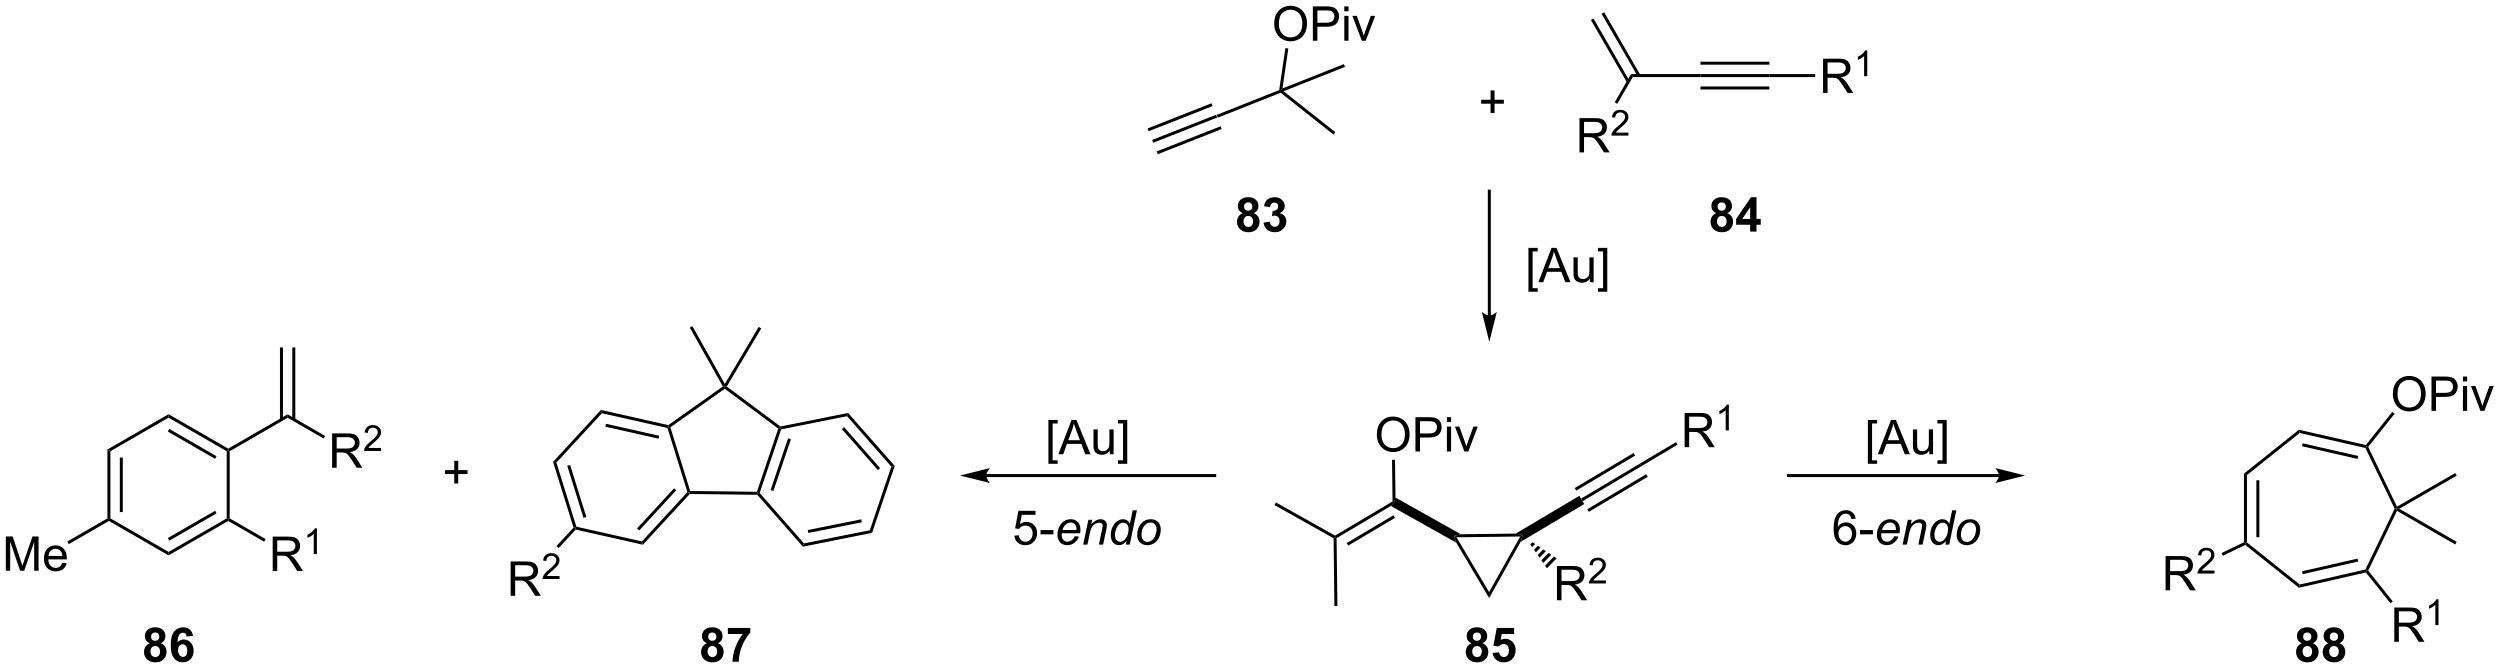 <?xml version="1.0" encoding="UTF-8"?>
<!DOCTYPE svg PUBLIC '-//W3C//DTD SVG 1.0//EN'
          'http://www.w3.org/TR/2001/REC-SVG-20010904/DTD/svg10.dtd'>
<svg stroke-dasharray="none" shape-rendering="auto" xmlns="http://www.w3.org/2000/svg" font-family="'Dialog'" text-rendering="auto" width="1024" fill-opacity="1" color-interpolation="auto" color-rendering="auto" preserveAspectRatio="xMidYMid meet" font-size="12px" viewBox="0 0 1024 274" fill="black" xmlns:xlink="http://www.w3.org/1999/xlink" stroke="black" image-rendering="auto" stroke-miterlimit="10" stroke-linecap="square" stroke-linejoin="miter" font-style="normal" stroke-width="1" height="274" stroke-dashoffset="0" font-weight="normal" stroke-opacity="1"
><!--Generated by the Batik Graphics2D SVG Generator--><defs id="genericDefs"
  /><g
  ><defs id="defs1"
    ><clipPath clipPathUnits="userSpaceOnUse" id="clipPath1"
      ><path d="M2.135 1.611 L431.456 1.611 L431.456 116.377 L2.135 116.377 L2.135 1.611 Z"
      /></clipPath
      ><clipPath clipPathUnits="userSpaceOnUse" id="clipPath2"
      ><path d="M2.267 23.405 L2.267 134.981 L419.65 134.981 L419.65 23.405 Z"
      /></clipPath
    ></defs
    ><g transform="scale(2.385,2.385) translate(-2.135,-1.611) matrix(1.029,0,0,1.029,-0.196,-22.464)"
    ><path d="M205.503 43.039 L205.319 42.574 L215.875 38.389 L216.102 38.569 L216.06 38.854 Z" stroke="none" clip-path="url(#clipPath2)"
    /></g
    ><g transform="matrix(2.453,0,0,2.453,-5.561,-57.423)"
    ><path d="M216.06 38.854 L216.102 38.569 L216.596 38.642 L225.241 45.487 L224.931 45.879 Z" stroke="none" clip-path="url(#clipPath2)"
    /></g
    ><g transform="matrix(2.453,0,0,2.453,-5.561,-57.423)"
    ><path d="M215.034 27.417 Q215.034 25.99 215.8 25.185 Q216.565 24.378 217.776 24.378 Q218.568 24.378 219.203 24.758 Q219.841 25.136 220.175 25.813 Q220.511 26.49 220.511 27.349 Q220.511 28.221 220.159 28.909 Q219.808 29.596 219.162 29.951 Q218.519 30.305 217.771 30.305 Q216.964 30.305 216.326 29.914 Q215.69 29.521 215.362 28.846 Q215.034 28.169 215.034 27.417 ZM215.815 27.427 Q215.815 28.464 216.37 29.06 Q216.927 29.654 217.769 29.654 Q218.623 29.654 219.175 29.052 Q219.73 28.451 219.73 27.346 Q219.73 26.646 219.493 26.125 Q219.256 25.604 218.8 25.318 Q218.347 25.029 217.779 25.029 Q216.974 25.029 216.394 25.583 Q215.815 26.136 215.815 27.427 ZM221.486 30.206 L221.486 24.479 L223.648 24.479 Q224.218 24.479 224.517 24.534 Q224.939 24.604 225.223 24.802 Q225.51 24.997 225.684 25.354 Q225.858 25.708 225.858 26.136 Q225.858 26.865 225.392 27.372 Q224.929 27.878 223.713 27.878 L222.244 27.878 L222.244 30.206 L221.486 30.206 ZM222.244 27.201 L223.726 27.201 Q224.46 27.201 224.767 26.927 Q225.077 26.654 225.077 26.159 Q225.077 25.799 224.895 25.544 Q224.713 25.287 224.416 25.206 Q224.226 25.154 223.71 25.154 L222.244 25.154 L222.244 27.201 ZM226.736 25.287 L226.736 24.479 L227.439 24.479 L227.439 25.287 L226.736 25.287 ZM226.736 30.206 L226.736 26.057 L227.439 26.057 L227.439 30.206 L226.736 30.206 ZM229.662 30.206 L228.084 26.057 L228.826 26.057 L229.716 28.542 Q229.862 28.943 229.982 29.378 Q230.076 29.049 230.245 28.589 L231.167 26.057 L231.888 26.057 L230.318 30.206 L229.662 30.206 Z" stroke="none" clip-path="url(#clipPath2)"
    /></g
    ><g transform="matrix(2.453,0,0,2.453,-5.561,-57.423)"
    ><path d="M216.412 38.177 L216.102 38.569 L215.875 38.389 L216.899 31.441 L217.393 31.514 Z" stroke="none" clip-path="url(#clipPath2)"
    /></g
    ><g transform="matrix(2.453,0,0,2.453,-5.561,-57.423)"
    ><path d="M216.596 38.642 L216.102 38.569 L216.412 38.177 L226.663 34.113 L226.847 34.578 Z" stroke="none" clip-path="url(#clipPath2)"
    /></g
    ><g transform="matrix(2.453,0,0,2.453,-5.561,-57.423)"
    ><path d="M205.319 42.574 L205.503 43.039 L194.834 47.24 L194.651 46.775 ZM206.076 44.494 L195.407 48.695 L195.59 49.16 L206.259 44.959 ZM204.561 40.654 L193.895 44.854 L194.078 45.32 L204.744 41.12 Z" stroke="none" clip-path="url(#clipPath2)"
    /></g
    ><g transform="matrix(2.453,0,0,2.453,-5.561,-57.423)"
    ><path d="M251.159 42.292 L251.159 40.722 L249.599 40.722 L249.599 40.066 L251.159 40.066 L251.159 38.508 L251.823 38.508 L251.823 40.066 L253.381 40.066 L253.381 40.722 L251.823 40.722 L251.823 42.292 L251.159 42.292 Z" stroke="none" clip-path="url(#clipPath2)"
    /></g
    ><g transform="matrix(2.453,0,0,2.453,-5.561,-57.423)"
    ><path d="M251.201 76.108 L251.201 55.327 L251.201 55.077 L250.701 55.077 L250.701 55.327 L250.701 76.108 L250.701 76.358 L251.201 76.358 L251.201 76.108 ZM250.951 80.483 L252.201 75.483 C252.201 75.483 251.498 76.108 250.951 76.108 C250.404 76.108 249.701 75.483 249.701 75.483 Z" stroke="none" clip-path="url(#clipPath2)"
    /></g
    ><g transform="matrix(2.453,0,0,2.453,-5.561,-57.423)"
    ><path d="M257.483 72.121 L257.483 64.803 L259.032 64.803 L259.032 65.384 L258.186 65.384 L258.186 71.538 L259.032 71.538 L259.032 72.121 L257.483 72.121 ZM259.148 70.53 L261.348 64.803 L262.166 64.803 L264.51 70.53 L263.645 70.53 L262.979 68.795 L260.583 68.795 L259.955 70.53 L259.148 70.53 ZM260.801 68.178 L262.744 68.178 L262.145 66.592 Q261.872 65.868 261.739 65.405 Q261.63 65.954 261.432 66.499 L260.801 68.178 ZM267.744 70.53 L267.744 69.92 Q267.26 70.624 266.426 70.624 Q266.059 70.624 265.742 70.483 Q265.424 70.342 265.268 70.129 Q265.114 69.915 265.051 69.608 Q265.01 69.4 265.01 68.952 L265.01 66.381 L265.713 66.381 L265.713 68.681 Q265.713 69.233 265.755 69.423 Q265.822 69.702 266.036 69.861 Q266.252 70.017 266.567 70.017 Q266.885 70.017 267.161 69.855 Q267.44 69.694 267.554 69.415 Q267.669 69.134 267.669 68.603 L267.669 66.381 L268.372 66.381 L268.372 70.53 L267.744 70.53 ZM270.649 72.121 L269.1 72.121 L269.1 71.538 L269.946 71.538 L269.946 65.384 L269.1 65.384 L269.1 64.803 L270.649 64.803 L270.649 72.121 Z" stroke="none" clip-path="url(#clipPath2)"
    /></g
    ><g transform="matrix(2.453,0,0,2.453,-5.561,-57.423)"
    ><path d="M250.923 123.271 L250.91 122.271 L256.111 112.995 L256.541 112.74 L256.188 113.88 Z" stroke="none" clip-path="url(#clipPath2)"
    /></g
    ><g transform="matrix(2.453,0,0,2.453,-5.561,-57.423)"
    ><path d="M255.371 112.505 L256.541 112.74 L256.111 112.995 L245.478 113.129 L245.042 112.884 L246.206 112.62 Z" stroke="none" clip-path="url(#clipPath2)"
    /></g
    ><g transform="matrix(2.453,0,0,2.453,-5.561,-57.423)"
    ><path d="M245.423 114.015 L245.042 112.884 L245.478 113.129 L250.91 122.271 L250.923 123.271 Z" stroke="none" clip-path="url(#clipPath2)"
    /></g
    ><g transform="matrix(2.453,0,0,2.453,-5.561,-57.423)"
    ><path d="M246.206 112.62 L245.042 112.884 L245.423 114.015 L234.504 107.892 L235.046 107.279 L235.286 106.497 Z" stroke="none" clip-path="url(#clipPath2)"
    /></g
    ><g transform="matrix(2.453,0,0,2.453,-5.561,-57.423)"
    ><path d="M256.188 113.88 L256.541 112.74 L255.371 112.505 L265.984 106.198 L266.801 107.573 Z" stroke="none" clip-path="url(#clipPath2)"
    /></g
    ><g transform="matrix(2.453,0,0,2.453,-5.561,-57.423)"
    ><path d="M262.251 123.641 L262.251 117.914 L264.79 117.914 Q265.555 117.914 265.954 118.068 Q266.352 118.222 266.589 118.612 Q266.829 119.003 266.829 119.477 Q266.829 120.086 266.433 120.505 Q266.04 120.922 265.214 121.034 Q265.516 121.18 265.673 121.321 Q266.003 121.625 266.3 122.081 L267.298 123.641 L266.345 123.641 L265.587 122.448 Q265.253 121.933 265.037 121.659 Q264.824 121.386 264.654 121.276 Q264.485 121.167 264.308 121.125 Q264.18 121.097 263.886 121.097 L263.009 121.097 L263.009 123.641 L262.251 123.641 ZM263.009 120.44 L264.636 120.44 Q265.157 120.44 265.449 120.334 Q265.743 120.227 265.894 119.99 Q266.048 119.753 266.048 119.477 Q266.048 119.071 265.751 118.81 Q265.457 118.547 264.821 118.547 L263.009 118.547 L263.009 120.44 Z" stroke="none" clip-path="url(#clipPath2)"
    /></g
    ><g transform="matrix(2.453,0,0,2.453,-5.561,-57.423)"
    ><path d="M270.419 120.333 L270.419 120.841 L267.579 120.841 Q267.574 120.65 267.642 120.474 Q267.75 120.185 267.988 119.903 Q268.228 119.622 268.679 119.253 Q269.378 118.679 269.625 118.343 Q269.87 118.007 269.87 117.708 Q269.87 117.396 269.646 117.181 Q269.423 116.964 269.062 116.964 Q268.681 116.964 268.453 117.192 Q268.224 117.421 268.222 117.825 L267.679 117.771 Q267.736 117.163 268.099 116.847 Q268.462 116.528 269.074 116.528 Q269.693 116.528 270.052 116.872 Q270.413 117.214 270.413 117.72 Q270.413 117.978 270.308 118.228 Q270.203 118.476 269.957 118.751 Q269.712 119.026 269.144 119.507 Q268.669 119.905 268.535 120.048 Q268.4 120.191 268.312 120.333 L270.419 120.333 Z" stroke="none" clip-path="url(#clipPath2)"
    /></g
    ><g transform="matrix(2.453,0,0,2.453,-5.561,-57.423)"
    ><path d="M258.147 113.957 L258.597 114.255 L258.107 114.757 L257.798 114.315 ZM259.047 114.552 L259.497 114.85 L258.724 115.642 L258.416 115.2 ZM259.947 115.147 L260.397 115.445 L259.342 116.527 L259.033 116.084 ZM260.847 115.742 L261.297 116.04 L259.959 117.411 L259.651 116.969 ZM261.747 116.337 L262.197 116.635 L260.577 118.296 L260.268 117.854 Z" stroke="none" clip-path="url(#clipPath2)"
    /></g
    ><g transform="matrix(2.453,0,0,2.453,-5.561,-57.423)"
    ><path d="M266.521 107.1 L266.265 106.671 L276.099 100.819 L276.354 101.249 ZM265.468 105.33 L275.301 99.479 L275.046 99.049 L265.212 104.9 ZM267.574 108.871 L277.408 103.019 L277.152 102.589 L267.318 108.441 Z" stroke="none" clip-path="url(#clipPath2)"
    /></g
    ><g transform="matrix(2.453,0,0,2.453,-5.561,-57.423)"
    ><path d="M283.566 98.082 L283.566 92.356 L286.105 92.356 Q286.87 92.356 287.269 92.51 Q287.667 92.663 287.904 93.054 Q288.144 93.444 288.144 93.918 Q288.144 94.528 287.748 94.947 Q287.355 95.364 286.529 95.476 Q286.831 95.621 286.988 95.762 Q287.318 96.067 287.615 96.522 L288.613 98.082 L287.659 98.082 L286.902 96.89 Q286.568 96.374 286.352 96.101 Q286.139 95.827 285.969 95.718 Q285.8 95.608 285.623 95.567 Q285.495 95.538 285.201 95.538 L284.324 95.538 L284.324 98.082 L283.566 98.082 ZM284.324 94.882 L285.951 94.882 Q286.472 94.882 286.764 94.775 Q287.058 94.668 287.209 94.431 Q287.363 94.194 287.363 93.918 Q287.363 93.512 287.066 93.252 Q286.771 92.989 286.136 92.989 L284.324 92.989 L284.324 94.882 Z" stroke="none" clip-path="url(#clipPath2)"
    /></g
    ><g transform="matrix(2.453,0,0,2.453,-5.561,-57.423)"
    ><path d="M290.949 95.282 L290.422 95.282 L290.422 91.921 Q290.23 92.103 289.922 92.284 Q289.613 92.466 289.367 92.558 L289.367 92.048 Q289.808 91.839 290.139 91.544 Q290.471 91.247 290.609 90.97 L290.949 90.97 L290.949 95.282 Z" stroke="none" clip-path="url(#clipPath2)"
    /></g
    ><g transform="matrix(2.453,0,0,2.453,-5.561,-57.423)"
    ><path d="M276.354 101.249 L276.099 100.819 L282.133 97.229 L282.388 97.658 Z" stroke="none" clip-path="url(#clipPath2)"
    /></g
    ><g transform="matrix(2.453,0,0,2.453,-5.561,-57.423)"
    ><path d="M234.794 107.138 L235.046 107.279 L234.504 107.892 L225.446 113.275 L225.194 113.134 L225.19 112.845 ZM234.948 109.446 L227.144 114.084 L227.399 114.514 L235.204 109.876 Z" stroke="none" clip-path="url(#clipPath2)"
    /></g
    ><g transform="matrix(2.453,0,0,2.453,-5.561,-57.423)"
    ><path d="M232.165 96.006 Q232.165 94.579 232.93 93.775 Q233.696 92.967 234.907 92.967 Q235.699 92.967 236.334 93.347 Q236.972 93.725 237.305 94.402 Q237.642 95.079 237.642 95.939 Q237.642 96.811 237.29 97.498 Q236.938 98.186 236.292 98.54 Q235.649 98.894 234.902 98.894 Q234.095 98.894 233.457 98.504 Q232.821 98.11 232.493 97.436 Q232.165 96.759 232.165 96.006 ZM232.946 96.017 Q232.946 97.053 233.501 97.65 Q234.058 98.243 234.899 98.243 Q235.754 98.243 236.305 97.642 Q236.86 97.04 236.86 95.936 Q236.86 95.235 236.623 94.715 Q236.386 94.194 235.93 93.907 Q235.477 93.618 234.91 93.618 Q234.105 93.618 233.524 94.173 Q232.946 94.725 232.946 96.017 ZM238.617 98.795 L238.617 93.069 L240.778 93.069 Q241.349 93.069 241.648 93.123 Q242.07 93.194 242.354 93.392 Q242.64 93.587 242.815 93.944 Q242.989 94.298 242.989 94.725 Q242.989 95.454 242.523 95.962 Q242.059 96.467 240.843 96.467 L239.375 96.467 L239.375 98.795 L238.617 98.795 ZM239.375 95.79 L240.856 95.79 Q241.591 95.79 241.898 95.517 Q242.208 95.243 242.208 94.748 Q242.208 94.389 242.026 94.134 Q241.843 93.876 241.546 93.795 Q241.356 93.743 240.841 93.743 L239.375 93.743 L239.375 95.79 ZM243.867 93.876 L243.867 93.069 L244.57 93.069 L244.57 93.876 L243.867 93.876 ZM243.867 98.795 L243.867 94.647 L244.57 94.647 L244.57 98.795 L243.867 98.795 ZM246.792 98.795 L245.214 94.647 L245.957 94.647 L246.847 97.131 Q246.993 97.532 247.113 97.967 Q247.207 97.639 247.376 97.178 L248.298 94.647 L249.019 94.647 L247.449 98.795 L246.792 98.795 Z" stroke="none" clip-path="url(#clipPath2)"
    /></g
    ><g transform="matrix(2.453,0,0,2.453,-5.561,-57.423)"
    ><path d="M235.286 106.497 L235.046 107.279 L234.794 107.138 L234.707 100.192 L235.207 100.186 Z" stroke="none" clip-path="url(#clipPath2)"
    /></g
    ><g transform="matrix(2.453,0,0,2.453,-5.561,-57.423)"
    ><path d="M225.19 112.845 L225.194 113.134 L224.946 113.281 L215.076 107.747 L215.32 107.311 Z" stroke="none" clip-path="url(#clipPath2)"
    /></g
    ><g transform="matrix(2.453,0,0,2.453,-5.561,-57.423)"
    ><path d="M224.946 113.281 L225.194 113.134 L225.446 113.275 L225.588 124.59 L225.088 124.596 Z" stroke="none" clip-path="url(#clipPath2)"
    /></g
    ><g transform="matrix(2.453,0,0,2.453,-5.561,-57.423)"
    ><path d="M336.055 102.564 L300.899 102.564 L300.649 102.564 L300.649 103.064 L300.899 103.064 L336.055 103.064 L336.305 103.064 L336.305 102.564 L336.055 102.564 ZM340.43 102.814 L335.43 101.564 C335.43 101.564 336.055 102.268 336.055 102.814 C336.055 103.361 335.43 104.064 335.43 104.064 Z" stroke="none" clip-path="url(#clipPath2)"
    /></g
    ><g transform="matrix(2.453,0,0,2.453,-5.561,-57.423)"
    ><path d="M166.946 103.064 L205.097 103.064 L205.347 103.064 L205.347 102.564 L205.097 102.564 L166.946 102.564 L166.696 102.564 L166.696 103.064 L166.946 103.064 ZM162.571 102.814 L167.571 104.064 C167.571 104.064 166.946 103.361 166.946 102.814 C166.946 102.268 167.571 101.564 167.571 101.564 Z" stroke="none" clip-path="url(#clipPath2)"
    /></g
    ><g transform="matrix(2.453,0,0,2.453,-5.561,-57.423)"
    ><path d="M376.962 102.49 L377.462 102.731 L377.462 113.99 L377.212 114.11 L376.962 113.953 ZM379.033 103.607 L379.033 113.113 L379.533 113.113 L379.533 103.607 Z" stroke="none" clip-path="url(#clipPath2)"
    /></g
    ><g transform="matrix(2.453,0,0,2.453,-5.561,-57.423)"
    ><path d="M377.179 114.403 L377.212 114.11 L377.462 113.99 L386.265 121.01 L386.142 121.551 Z" stroke="none" clip-path="url(#clipPath2)"
    /></g
    ><g transform="matrix(2.453,0,0,2.453,-5.561,-57.423)"
    ><path d="M386.142 121.551 L386.265 121.01 L397.242 118.504 L397.415 118.721 L397.318 119 ZM386.77 119.284 L396.038 117.169 L395.927 116.681 L386.659 118.797 Z" stroke="none" clip-path="url(#clipPath2)"
    /></g
    ><g transform="matrix(2.453,0,0,2.453,-5.561,-57.423)"
    ><path d="M397.709 118.688 L397.415 118.721 L397.242 118.504 L402.127 108.36 L402.405 108.36 L402.513 108.711 Z" stroke="none" clip-path="url(#clipPath2)"
    /></g
    ><g transform="matrix(2.453,0,0,2.453,-5.561,-57.423)"
    ><path d="M402.513 108.009 L402.405 108.36 L402.127 108.36 L397.242 98.216 L397.415 97.999 L397.709 98.032 Z" stroke="none" clip-path="url(#clipPath2)"
    /></g
    ><g transform="matrix(2.453,0,0,2.453,-5.561,-57.423)"
    ><path d="M397.318 97.72 L397.415 97.999 L397.242 98.216 L386.265 95.71 L386.142 95.169 ZM396.038 99.552 L386.77 97.436 L386.659 97.924 L395.927 100.039 Z" stroke="none" clip-path="url(#clipPath2)"
    /></g
    ><g transform="matrix(2.453,0,0,2.453,-5.561,-57.423)"
    ><path d="M386.142 95.169 L386.265 95.71 L377.462 102.731 L376.962 102.49 Z" stroke="none" clip-path="url(#clipPath2)"
    /></g
    ><g transform="matrix(2.453,0,0,2.453,-5.561,-57.423)"
    ><path d="M401.824 89.225 Q401.824 87.798 402.589 86.993 Q403.355 86.186 404.566 86.186 Q405.357 86.186 405.993 86.566 Q406.631 86.944 406.964 87.621 Q407.3 88.298 407.3 89.157 Q407.3 90.03 406.949 90.717 Q406.597 91.405 405.951 91.759 Q405.308 92.113 404.56 92.113 Q403.753 92.113 403.115 91.722 Q402.48 91.329 402.152 90.655 Q401.824 89.978 401.824 89.225 ZM402.605 89.236 Q402.605 90.272 403.159 90.868 Q403.717 91.462 404.558 91.462 Q405.412 91.462 405.964 90.861 Q406.519 90.259 406.519 89.155 Q406.519 88.454 406.282 87.933 Q406.045 87.412 405.589 87.126 Q405.136 86.837 404.568 86.837 Q403.764 86.837 403.183 87.392 Q402.605 87.944 402.605 89.236 ZM408.275 92.014 L408.275 86.287 L410.437 86.287 Q411.007 86.287 411.307 86.342 Q411.728 86.412 412.012 86.611 Q412.299 86.806 412.473 87.162 Q412.648 87.517 412.648 87.944 Q412.648 88.673 412.182 89.181 Q411.718 89.686 410.502 89.686 L409.033 89.686 L409.033 92.014 L408.275 92.014 ZM409.033 89.009 L410.515 89.009 Q411.249 89.009 411.557 88.736 Q411.866 88.462 411.866 87.967 Q411.866 87.608 411.684 87.353 Q411.502 87.095 411.205 87.014 Q411.015 86.962 410.499 86.962 L409.033 86.962 L409.033 89.009 ZM413.525 87.095 L413.525 86.287 L414.228 86.287 L414.228 87.095 L413.525 87.095 ZM413.525 92.014 L413.525 87.866 L414.228 87.866 L414.228 92.014 L413.525 92.014 ZM416.451 92.014 L414.873 87.866 L415.615 87.866 L416.506 90.35 Q416.652 90.751 416.771 91.186 Q416.865 90.858 417.034 90.397 L417.956 87.866 L418.678 87.866 L417.107 92.014 L416.451 92.014 Z" stroke="none" clip-path="url(#clipPath2)"
    /></g
    ><g transform="matrix(2.453,0,0,2.453,-5.561,-57.423)"
    ><path d="M397.709 98.032 L397.415 97.999 L397.318 97.72 L401.731 92.186 L402.122 92.497 Z" stroke="none" clip-path="url(#clipPath2)"
    /></g
    ><g transform="matrix(2.453,0,0,2.453,-5.561,-57.423)"
    ><path d="M402.066 130.581 L402.066 124.855 L404.605 124.855 Q405.37 124.855 405.769 125.008 Q406.167 125.162 406.404 125.552 Q406.644 125.943 406.644 126.417 Q406.644 127.026 406.248 127.446 Q405.855 127.862 405.029 127.974 Q405.331 128.12 405.488 128.261 Q405.818 128.565 406.115 129.021 L407.113 130.581 L406.159 130.581 L405.402 129.388 Q405.068 128.873 404.852 128.599 Q404.639 128.326 404.469 128.216 Q404.3 128.107 404.123 128.065 Q403.995 128.037 403.701 128.037 L402.824 128.037 L402.824 130.581 L402.066 130.581 ZM402.824 127.381 L404.451 127.381 Q404.972 127.381 405.264 127.274 Q405.558 127.167 405.709 126.93 Q405.863 126.693 405.863 126.417 Q405.863 126.011 405.566 125.75 Q405.271 125.487 404.636 125.487 L402.824 125.487 L402.824 127.381 Z" stroke="none" clip-path="url(#clipPath2)"
    /></g
    ><g transform="matrix(2.453,0,0,2.453,-5.561,-57.423)"
    ><path d="M409.449 127.781 L408.922 127.781 L408.922 124.42 Q408.73 124.601 408.422 124.783 Q408.113 124.965 407.867 125.056 L407.867 124.547 Q408.308 124.338 408.639 124.043 Q408.971 123.746 409.109 123.469 L409.449 123.469 L409.449 127.781 Z" stroke="none" clip-path="url(#clipPath2)"
    /></g
    ><g transform="matrix(2.453,0,0,2.453,-5.561,-57.423)"
    ><path d="M397.318 119 L397.415 118.721 L397.709 118.688 L401.812 123.834 L401.422 124.146 Z" stroke="none" clip-path="url(#clipPath2)"
    /></g
    ><g transform="matrix(2.453,0,0,2.453,-5.561,-57.423)"
    ><path d="M363.873 121.982 L363.873 116.256 L366.412 116.256 Q367.178 116.256 367.576 116.409 Q367.975 116.563 368.212 116.954 Q368.451 117.344 368.451 117.818 Q368.451 118.428 368.055 118.847 Q367.662 119.264 366.837 119.376 Q367.139 119.522 367.295 119.662 Q367.626 119.967 367.923 120.422 L368.92 121.982 L367.967 121.982 L367.209 120.79 Q366.876 120.274 366.659 120.001 Q366.446 119.727 366.277 119.618 Q366.107 119.508 365.93 119.467 Q365.803 119.438 365.508 119.438 L364.631 119.438 L364.631 121.982 L363.873 121.982 ZM364.631 118.782 L366.258 118.782 Q366.779 118.782 367.071 118.675 Q367.365 118.568 367.516 118.331 Q367.67 118.094 367.67 117.818 Q367.67 117.412 367.373 117.152 Q367.079 116.889 366.443 116.889 L364.631 116.889 L364.631 118.782 Z" stroke="none" clip-path="url(#clipPath2)"
    /></g
    ><g transform="matrix(2.453,0,0,2.453,-5.561,-57.423)"
    ><path d="M372.042 118.675 L372.042 119.182 L369.202 119.182 Q369.196 118.991 369.264 118.815 Q369.372 118.526 369.61 118.245 Q369.85 117.964 370.301 117.594 Q371.001 117.02 371.247 116.684 Q371.493 116.348 371.493 116.05 Q371.493 115.737 371.268 115.522 Q371.046 115.305 370.684 115.305 Q370.303 115.305 370.075 115.534 Q369.846 115.763 369.844 116.167 L369.301 116.112 Q369.358 115.505 369.721 115.188 Q370.085 114.87 370.696 114.87 Q371.315 114.87 371.674 115.214 Q372.036 115.555 372.036 116.061 Q372.036 116.319 371.93 116.569 Q371.825 116.817 371.579 117.093 Q371.335 117.368 370.766 117.848 Q370.292 118.247 370.157 118.389 Q370.022 118.532 369.934 118.675 L372.042 118.675 Z" stroke="none" clip-path="url(#clipPath2)"
    /></g
    ><g transform="matrix(2.453,0,0,2.453,-5.561,-57.423)"
    ><path d="M376.962 113.953 L377.212 114.11 L377.179 114.403 L373.429 116.21 L373.212 115.759 Z" stroke="none" clip-path="url(#clipPath2)"
    /></g
    ><g transform="matrix(2.453,0,0,2.453,-5.561,-57.423)"
    ><path d="M402.513 108.711 L402.405 108.36 L402.905 108.36 L412.489 113.894 L412.239 114.327 Z" stroke="none" clip-path="url(#clipPath2)"
    /></g
    ><g transform="matrix(2.453,0,0,2.453,-5.561,-57.423)"
    ><path d="M412.239 102.394 L412.489 102.827 L402.905 108.36 L402.405 108.36 L402.513 108.009 Z" stroke="none" clip-path="url(#clipPath2)"
    /></g
    ><g transform="matrix(2.453,0,0,2.453,-5.561,-57.423)"
    ><path d="M20.203 98.466 L20.703 98.754 L20.703 109.966 L20.453 110.11 L20.203 109.966 ZM22.273 99.805 L22.273 108.915 L22.773 108.915 L22.773 99.805 Z" stroke="none" clip-path="url(#clipPath2)"
    /></g
    ><g transform="matrix(2.453,0,0,2.453,-5.561,-57.423)"
    ><path d="M20.453 110.399 L20.453 110.11 L20.703 109.966 L30.412 115.571 L30.412 116.149 Z" stroke="none" clip-path="url(#clipPath2)"
    /></g
    ><g transform="matrix(2.453,0,0,2.453,-5.561,-57.423)"
    ><path d="M30.412 116.149 L30.412 115.571 L40.121 109.966 L40.371 110.11 L40.371 110.399 ZM30.537 113.686 L38.426 109.132 L38.176 108.698 L30.287 113.253 Z" stroke="none" clip-path="url(#clipPath2)"
    /></g
    ><g transform="matrix(2.453,0,0,2.453,-5.561,-57.423)"
    ><path d="M40.621 109.966 L40.371 110.11 L40.121 109.966 L40.121 98.754 L40.371 98.61 L40.621 98.754 Z" stroke="none" clip-path="url(#clipPath2)"
    /></g
    ><g transform="matrix(2.453,0,0,2.453,-5.561,-57.423)"
    ><path d="M40.371 98.321 L40.371 98.61 L40.121 98.754 L30.412 93.149 L30.412 92.571 ZM38.426 99.589 L30.537 95.034 L30.287 95.467 L38.176 100.022 Z" stroke="none" clip-path="url(#clipPath2)"
    /></g
    ><g transform="matrix(2.453,0,0,2.453,-5.561,-57.423)"
    ><path d="M30.412 92.571 L30.412 93.149 L20.703 98.754 L20.203 98.466 Z" stroke="none" clip-path="url(#clipPath2)"
    /></g
    ><g transform="matrix(2.453,0,0,2.453,-5.561,-57.423)"
    ><path d="M40.621 98.754 L40.371 98.61 L40.371 98.321 L50.296 92.591 L50.296 93.169 Z" stroke="none" clip-path="url(#clipPath2)"
    /></g
    ><g transform="matrix(2.453,0,0,2.453,-5.561,-57.423)"
    ><path d="M57.726 101.51 L57.726 95.783 L60.265 95.783 Q61.031 95.783 61.429 95.937 Q61.828 96.091 62.065 96.481 Q62.304 96.872 62.304 97.346 Q62.304 97.955 61.908 98.375 Q61.515 98.791 60.69 98.903 Q60.992 99.049 61.148 99.19 Q61.479 99.494 61.776 99.95 L62.773 101.51 L61.82 101.51 L61.062 100.317 Q60.729 99.802 60.513 99.528 Q60.299 99.255 60.13 99.145 Q59.96 99.036 59.783 98.994 Q59.656 98.966 59.361 98.966 L58.484 98.966 L58.484 101.51 L57.726 101.51 ZM58.484 98.309 L60.111 98.309 Q60.632 98.309 60.924 98.203 Q61.218 98.096 61.369 97.859 Q61.523 97.622 61.523 97.346 Q61.523 96.94 61.226 96.679 Q60.932 96.416 60.296 96.416 L58.484 96.416 L58.484 98.309 Z" stroke="none" clip-path="url(#clipPath2)"
    /></g
    ><g transform="matrix(2.453,0,0,2.453,-5.561,-57.423)"
    ><path d="M65.895 98.202 L65.895 98.71 L63.055 98.71 Q63.049 98.519 63.117 98.343 Q63.225 98.054 63.463 97.772 Q63.703 97.491 64.154 97.122 Q64.854 96.548 65.1 96.212 Q65.346 95.876 65.346 95.577 Q65.346 95.265 65.121 95.05 Q64.899 94.833 64.537 94.833 Q64.156 94.833 63.928 95.062 Q63.699 95.29 63.697 95.694 L63.154 95.64 Q63.211 95.032 63.574 94.716 Q63.938 94.397 64.549 94.397 Q65.168 94.397 65.528 94.741 Q65.889 95.083 65.889 95.589 Q65.889 95.847 65.783 96.097 Q65.678 96.345 65.432 96.62 Q65.188 96.895 64.619 97.376 Q64.145 97.775 64.01 97.917 Q63.875 98.06 63.787 98.202 L65.895 98.202 Z" stroke="none" clip-path="url(#clipPath2)"
    /></g
    ><g transform="matrix(2.453,0,0,2.453,-5.561,-57.423)"
    ><path d="M50.296 93.169 L50.296 92.591 L56.546 96.2 L56.296 96.633 Z" stroke="none" clip-path="url(#clipPath2)"
    /></g
    ><g transform="matrix(2.453,0,0,2.453,-5.561,-57.423)"
    ><path d="M51.578 93.475 L51.578 81.42 L51.078 81.42 L51.078 93.475 ZM49.515 93.475 L49.515 81.42 L49.015 81.42 L49.015 93.475 Z" stroke="none" clip-path="url(#clipPath2)"
    /></g
    ><g transform="matrix(2.453,0,0,2.453,-5.561,-57.423)"
    ><path d="M3.239 118.715 L3.239 112.989 L4.38 112.989 L5.736 117.043 Q5.924 117.608 6.01 117.89 Q6.106 117.577 6.314 116.973 L7.684 112.989 L8.705 112.989 L8.705 118.715 L7.973 118.715 L7.973 113.921 L6.309 118.715 L5.627 118.715 L3.971 113.84 L3.971 118.715 L3.239 118.715 ZM12.676 117.379 L13.403 117.468 Q13.231 118.106 12.765 118.457 Q12.301 118.809 11.58 118.809 Q10.669 118.809 10.135 118.249 Q9.604 117.686 9.604 116.676 Q9.604 115.629 10.143 115.051 Q10.682 114.473 11.541 114.473 Q12.372 114.473 12.898 115.041 Q13.426 115.606 13.426 116.632 Q13.426 116.694 13.424 116.819 L10.33 116.819 Q10.369 117.504 10.716 117.869 Q11.065 118.231 11.583 118.231 Q11.971 118.231 12.244 118.028 Q12.518 117.825 12.676 117.379 ZM10.369 116.241 L12.684 116.241 Q12.637 115.718 12.419 115.457 Q12.083 115.051 11.549 115.051 Q11.065 115.051 10.734 115.377 Q10.403 115.7 10.369 116.241 Z" stroke="none" clip-path="url(#clipPath2)"
    /></g
    ><g transform="matrix(2.453,0,0,2.453,-5.561,-57.423)"
    ><path d="M20.203 109.966 L20.453 110.11 L20.453 110.399 L13.757 114.264 L13.507 113.831 Z" stroke="none" clip-path="url(#clipPath2)"
    /></g
    ><g transform="matrix(2.453,0,0,2.453,-5.561,-57.423)"
    ><path d="M47.801 118.74 L47.801 113.013 L50.34 113.013 Q51.106 113.013 51.504 113.167 Q51.903 113.321 52.14 113.711 Q52.379 114.102 52.379 114.576 Q52.379 115.185 51.984 115.605 Q51.59 116.021 50.765 116.133 Q51.067 116.279 51.223 116.42 Q51.554 116.725 51.851 117.18 L52.848 118.74 L51.895 118.74 L51.137 117.547 Q50.804 117.032 50.588 116.758 Q50.374 116.485 50.205 116.376 Q50.036 116.266 49.859 116.225 Q49.731 116.196 49.437 116.196 L48.559 116.196 L48.559 118.74 L47.801 118.74 ZM48.559 115.54 L50.187 115.54 Q50.708 115.54 50.999 115.433 Q51.294 115.326 51.444 115.089 Q51.598 114.852 51.598 114.576 Q51.598 114.17 51.301 113.909 Q51.007 113.646 50.372 113.646 L48.559 113.646 L48.559 115.54 Z" stroke="none" clip-path="url(#clipPath2)"
    /></g
    ><g transform="matrix(2.453,0,0,2.453,-5.561,-57.423)"
    ><path d="M55.185 115.94 L54.657 115.94 L54.657 112.579 Q54.466 112.76 54.157 112.942 Q53.849 113.124 53.603 113.216 L53.603 112.706 Q54.044 112.497 54.374 112.202 Q54.706 111.905 54.845 111.628 L55.185 111.628 L55.185 115.94 Z" stroke="none" clip-path="url(#clipPath2)"
    /></g
    ><g transform="matrix(2.453,0,0,2.453,-5.561,-57.423)"
    ><path d="M40.371 110.399 L40.371 110.11 L40.621 109.966 L46.621 113.43 L46.371 113.863 Z" stroke="none" clip-path="url(#clipPath2)"
    /></g
    ><g transform="matrix(2.453,0,0,2.453,-5.561,-57.423)"
    ><path d="M78.122 104.137 L78.122 102.567 L76.562 102.567 L76.562 101.911 L78.122 101.911 L78.122 100.354 L78.786 100.354 L78.786 101.911 L80.343 101.911 L80.343 102.567 L78.786 102.567 L78.786 104.137 L78.122 104.137 Z" stroke="none" clip-path="url(#clipPath2)"
    /></g
    ><g transform="matrix(2.453,0,0,2.453,-5.561,-57.423)"
    ><path d="M94.612 100.526 L95.175 100.653 L98.511 111.356 L98.315 111.568 L98.034 111.505 ZM96.987 101.189 L99.697 109.886 L100.175 109.737 L97.464 101.04 Z" stroke="none" clip-path="url(#clipPath2)"
    /></g
    ><g transform="matrix(2.453,0,0,2.453,-5.561,-57.423)"
    ><path d="M98.401 111.844 L98.315 111.568 L98.511 111.356 L109.448 113.819 L109.62 114.37 Z" stroke="none" clip-path="url(#clipPath2)"
    /></g
    ><g transform="matrix(2.453,0,0,2.453,-5.561,-57.423)"
    ><path d="M109.62 114.37 L109.448 113.819 L117.05 105.578 L117.332 105.642 L117.44 105.893 ZM109.007 111.982 L115.184 105.286 L114.816 104.947 L108.639 111.643 Z" stroke="none" clip-path="url(#clipPath2)"
    /></g
    ><g transform="matrix(2.453,0,0,2.453,-5.561,-57.423)"
    ><path d="M117.516 105.394 L117.332 105.642 L117.05 105.578 L113.714 94.875 L113.91 94.663 L114.203 94.762 Z" stroke="none" clip-path="url(#clipPath2)"
    /></g
    ><g transform="matrix(2.453,0,0,2.453,-5.561,-57.423)"
    ><path d="M113.856 94.394 L113.91 94.663 L113.714 94.875 L102.777 92.412 L102.605 91.861 ZM112.344 96.176 L103.457 94.174 L103.347 94.662 L112.234 96.663 Z" stroke="none" clip-path="url(#clipPath2)"
    /></g
    ><g transform="matrix(2.453,0,0,2.453,-5.561,-57.423)"
    ><path d="M102.605 91.861 L102.777 92.412 L95.175 100.653 L94.612 100.526 Z" stroke="none" clip-path="url(#clipPath2)"
    /></g
    ><g transform="matrix(2.453,0,0,2.453,-5.561,-57.423)"
    ><path d="M117.44 105.893 L117.332 105.642 L117.516 105.394 L128.652 105.528 L128.831 105.78 L128.717 106.029 Z" stroke="none" clip-path="url(#clipPath2)"
    /></g
    ><g transform="matrix(2.453,0,0,2.453,-5.561,-57.423)"
    ><path d="M129.114 105.724 L128.831 105.78 L128.652 105.528 L132.221 94.979 L132.516 94.887 L132.707 95.104 ZM131.412 105.392 L134.331 96.762 L133.857 96.602 L130.938 105.231 Z" stroke="none" clip-path="url(#clipPath2)"
    /></g
    ><g transform="matrix(2.453,0,0,2.453,-5.561,-57.423)"
    ><path d="M132.576 94.62 L132.516 94.887 L132.221 94.979 L123.291 88.325 L123.294 88.016 L123.624 87.95 Z" stroke="none" clip-path="url(#clipPath2)"
    /></g
    ><g transform="matrix(2.453,0,0,2.453,-5.561,-57.423)"
    ><path d="M122.966 87.942 L123.294 88.016 L123.291 88.325 L114.203 94.762 L113.91 94.663 L113.856 94.394 Z" stroke="none" clip-path="url(#clipPath2)"
    /></g
    ><g transform="matrix(2.453,0,0,2.453,-5.561,-57.423)"
    ><path d="M128.717 106.029 L128.831 105.78 L129.114 105.724 L136.515 114.145 L136.33 114.692 Z" stroke="none" clip-path="url(#clipPath2)"
    /></g
    ><g transform="matrix(2.453,0,0,2.453,-5.561,-57.423)"
    ><path d="M136.33 114.692 L136.515 114.145 L147.509 111.946 L147.89 112.38 ZM137.237 112.4 L146.17 110.613 L146.072 110.123 L137.139 111.909 Z" stroke="none" clip-path="url(#clipPath2)"
    /></g
    ><g transform="matrix(2.453,0,0,2.453,-5.561,-57.423)"
    ><path d="M147.89 112.38 L147.509 111.946 L151.101 101.326 L151.667 101.213 Z" stroke="none" clip-path="url(#clipPath2)"
    /></g
    ><g transform="matrix(2.453,0,0,2.453,-5.561,-57.423)"
    ><path d="M151.667 101.213 L151.101 101.326 L143.7 92.905 L143.885 92.358 ZM149.228 101.573 L143.215 94.731 L142.839 95.061 L148.853 101.903 Z" stroke="none" clip-path="url(#clipPath2)"
    /></g
    ><g transform="matrix(2.453,0,0,2.453,-5.561,-57.423)"
    ><path d="M143.885 92.358 L143.7 92.905 L132.707 95.104 L132.516 94.887 L132.576 94.62 Z" stroke="none" clip-path="url(#clipPath2)"
    /></g
    ><g transform="matrix(2.453,0,0,2.453,-5.561,-57.423)"
    ><path d="M123.624 87.95 L123.294 88.016 L123.3 87.516 L128.949 77.999 L129.379 78.254 Z" stroke="none" clip-path="url(#clipPath2)"
    /></g
    ><g transform="matrix(2.453,0,0,2.453,-5.561,-57.423)"
    ><path d="M117.447 78.11 L117.883 77.865 L123.3 87.516 L123.294 88.016 L122.966 87.942 Z" stroke="none" clip-path="url(#clipPath2)"
    /></g
    ><g transform="matrix(2.453,0,0,2.453,-5.561,-57.423)"
    ><path d="M87.531 122.892 L87.531 117.165 L90.07 117.165 Q90.835 117.165 91.234 117.319 Q91.632 117.472 91.869 117.863 Q92.109 118.254 92.109 118.728 Q92.109 119.337 91.713 119.756 Q91.32 120.173 90.494 120.285 Q90.796 120.431 90.953 120.572 Q91.283 120.876 91.58 121.332 L92.578 122.892 L91.624 122.892 L90.867 121.699 Q90.533 121.183 90.317 120.91 Q90.103 120.637 89.934 120.527 Q89.765 120.418 89.588 120.376 Q89.46 120.347 89.166 120.347 L88.288 120.347 L88.288 122.892 L87.531 122.892 ZM88.288 119.691 L89.916 119.691 Q90.437 119.691 90.728 119.585 Q91.023 119.478 91.174 119.241 Q91.328 119.004 91.328 118.728 Q91.328 118.322 91.031 118.061 Q90.736 117.798 90.101 117.798 L88.288 117.798 L88.288 119.691 Z" stroke="none" clip-path="url(#clipPath2)"
    /></g
    ><g transform="matrix(2.453,0,0,2.453,-5.561,-57.423)"
    ><path d="M95.699 119.584 L95.699 120.092 L92.859 120.092 Q92.853 119.9 92.922 119.725 Q93.029 119.436 93.267 119.154 Q93.508 118.873 93.959 118.504 Q94.658 117.93 94.904 117.594 Q95.15 117.258 95.15 116.959 Q95.15 116.647 94.926 116.432 Q94.703 116.215 94.342 116.215 Q93.961 116.215 93.732 116.443 Q93.504 116.672 93.502 117.076 L92.959 117.022 Q93.016 116.414 93.379 116.098 Q93.742 115.779 94.353 115.779 Q94.973 115.779 95.332 116.123 Q95.693 116.465 95.693 116.971 Q95.693 117.228 95.588 117.478 Q95.482 117.727 95.236 118.002 Q94.992 118.277 94.424 118.758 Q93.949 119.156 93.814 119.299 Q93.68 119.441 93.592 119.584 L95.699 119.584 Z" stroke="none" clip-path="url(#clipPath2)"
    /></g
    ><g transform="matrix(2.453,0,0,2.453,-5.561,-57.423)"
    ><path d="M98.034 111.505 L98.315 111.568 L98.401 111.844 L95.555 114.929 L95.188 114.59 Z" stroke="none" clip-path="url(#clipPath2)"
    /></g
    ><g transform="matrix(2.453,0,0,2.453,-5.561,-57.423)"
    ><path d="M177.329 100.853 L177.329 93.535 L178.878 93.535 L178.878 94.116 L178.032 94.116 L178.032 100.27 L178.878 100.27 L178.878 100.853 L177.329 100.853 ZM178.994 99.262 L181.195 93.535 L182.012 93.535 L184.356 99.262 L183.491 99.262 L182.825 97.528 L180.429 97.528 L179.801 99.262 L178.994 99.262 ZM180.648 96.91 L182.59 96.91 L181.991 95.325 Q181.718 94.601 181.585 94.137 Q181.476 94.687 181.278 95.231 L180.648 96.91 ZM187.59 99.262 L187.59 98.653 Q187.106 99.356 186.273 99.356 Q185.905 99.356 185.588 99.215 Q185.27 99.075 185.114 98.861 Q184.96 98.647 184.898 98.34 Q184.856 98.132 184.856 97.684 L184.856 95.114 L185.559 95.114 L185.559 97.413 Q185.559 97.965 185.601 98.155 Q185.668 98.434 185.882 98.593 Q186.098 98.749 186.413 98.749 Q186.731 98.749 187.007 98.588 Q187.286 98.426 187.4 98.147 Q187.515 97.866 187.515 97.335 L187.515 95.114 L188.218 95.114 L188.218 99.262 L187.59 99.262 ZM190.495 100.853 L188.946 100.853 L188.946 100.27 L189.792 100.27 L189.792 94.116 L188.946 94.116 L188.946 93.535 L190.495 93.535 L190.495 100.853 Z" stroke="none" clip-path="url(#clipPath2)"
    /></g
    ><g transform="matrix(2.453,0,0,2.453,-5.561,-57.423)"
    ><path d="M314.159 100.853 L314.159 93.535 L315.709 93.535 L315.709 94.116 L314.862 94.116 L314.862 100.27 L315.709 100.27 L315.709 100.853 L314.159 100.853 ZM315.825 99.262 L318.025 93.535 L318.843 93.535 L321.187 99.262 L320.322 99.262 L319.655 97.528 L317.259 97.528 L316.632 99.262 L315.825 99.262 ZM317.478 96.91 L319.421 96.91 L318.822 95.325 Q318.548 94.601 318.416 94.137 Q318.306 94.687 318.108 95.231 L317.478 96.91 ZM324.421 99.262 L324.421 98.653 Q323.937 99.356 323.103 99.356 Q322.736 99.356 322.418 99.215 Q322.101 99.075 321.944 98.861 Q321.791 98.647 321.728 98.34 Q321.687 98.132 321.687 97.684 L321.687 95.114 L322.39 95.114 L322.39 97.413 Q322.39 97.965 322.431 98.155 Q322.499 98.434 322.713 98.593 Q322.929 98.749 323.244 98.749 Q323.562 98.749 323.838 98.588 Q324.116 98.426 324.231 98.147 Q324.345 97.866 324.345 97.335 L324.345 95.114 L325.048 95.114 L325.048 99.262 L324.421 99.262 ZM327.326 100.853 L325.776 100.853 L325.776 100.27 L326.623 100.27 L326.623 94.116 L325.776 94.116 L325.776 93.535 L327.326 93.535 L327.326 100.853 Z" stroke="none" clip-path="url(#clipPath2)"
    /></g
    ><g transform="matrix(2.453,0,0,2.453,-5.561,-57.423)"
    ><path d="M171.643 112.85 L172.38 112.787 Q172.463 113.326 172.76 113.597 Q173.059 113.868 173.481 113.868 Q173.989 113.868 174.34 113.485 Q174.692 113.102 174.692 112.469 Q174.692 111.868 174.354 111.522 Q174.018 111.173 173.471 111.173 Q173.13 111.173 172.856 111.329 Q172.583 111.483 172.427 111.727 L171.768 111.641 L172.322 108.701 L175.169 108.701 L175.169 109.373 L172.885 109.373 L172.575 110.912 Q173.09 110.553 173.658 110.553 Q174.408 110.553 174.924 111.074 Q175.44 111.592 175.44 112.407 Q175.44 113.186 174.986 113.751 Q174.434 114.449 173.481 114.449 Q172.7 114.449 172.205 114.011 Q171.713 113.571 171.643 112.85 ZM176.014 112.631 L176.014 111.923 L178.173 111.923 L178.173 112.631 L176.014 112.631 Z" stroke="none" clip-path="url(#clipPath2)"
    /></g
    ><g transform="matrix(2.453,0,0,2.453,-5.561,-57.423)"
    ><path d="M181.735 112.938 L182.423 113.009 Q182.274 113.522 181.74 113.983 Q181.209 114.444 180.47 114.444 Q180.008 114.444 179.623 114.23 Q179.24 114.016 179.037 113.61 Q178.837 113.204 178.837 112.686 Q178.837 112.006 179.152 111.368 Q179.467 110.727 179.967 110.417 Q180.467 110.108 181.048 110.108 Q181.79 110.108 182.232 110.569 Q182.678 111.029 182.678 111.826 Q182.678 112.131 182.623 112.451 L179.568 112.451 Q179.553 112.571 179.553 112.67 Q179.553 113.251 179.818 113.558 Q180.087 113.865 180.475 113.865 Q180.837 113.865 181.188 113.628 Q181.54 113.389 181.735 112.938 ZM179.68 111.912 L182.008 111.912 Q182.014 111.803 182.014 111.756 Q182.014 111.225 181.748 110.941 Q181.482 110.657 181.063 110.657 Q180.61 110.657 180.238 110.969 Q179.865 111.282 179.68 111.912 ZM183.137 114.35 L184.005 110.201 L184.645 110.201 L184.494 110.923 Q184.911 110.498 185.273 110.303 Q185.637 110.108 186.018 110.108 Q186.52 110.108 186.807 110.381 Q187.096 110.654 187.096 111.11 Q187.096 111.342 186.994 111.837 L186.466 114.35 L185.76 114.35 L186.309 111.719 Q186.393 111.337 186.393 111.154 Q186.393 110.946 186.249 110.819 Q186.106 110.688 185.838 110.688 Q185.294 110.688 184.869 111.079 Q184.447 111.469 184.247 112.42 L183.846 114.35 L183.137 114.35 ZM190.383 113.748 Q189.779 114.444 189.118 114.444 Q188.529 114.444 188.136 114.009 Q187.743 113.571 187.743 112.743 Q187.743 111.985 188.053 111.36 Q188.365 110.733 188.832 110.42 Q189.298 110.108 189.766 110.108 Q190.54 110.108 190.936 110.852 L191.404 108.623 L192.107 108.623 L190.912 114.35 L190.258 114.35 L190.383 113.748 ZM188.446 112.61 Q188.446 113.045 188.532 113.295 Q188.618 113.545 188.824 113.712 Q189.032 113.876 189.321 113.876 Q189.803 113.876 190.193 113.376 Q190.717 112.712 190.717 111.735 Q190.717 111.243 190.459 110.967 Q190.201 110.688 189.811 110.688 Q189.555 110.688 189.347 110.803 Q189.139 110.915 188.933 111.188 Q188.727 111.459 188.587 111.878 Q188.446 112.295 188.446 112.61 ZM192.161 112.774 Q192.161 111.561 192.877 110.764 Q193.466 110.108 194.424 110.108 Q195.174 110.108 195.632 110.576 Q196.091 111.045 196.091 111.842 Q196.091 112.555 195.802 113.173 Q195.512 113.787 194.979 114.115 Q194.447 114.444 193.856 114.444 Q193.372 114.444 192.976 114.238 Q192.58 114.029 192.369 113.652 Q192.161 113.272 192.161 112.774 ZM192.869 112.704 Q192.869 113.29 193.15 113.594 Q193.432 113.897 193.864 113.897 Q194.091 113.897 194.312 113.805 Q194.536 113.712 194.726 113.524 Q194.919 113.337 195.054 113.097 Q195.19 112.858 195.27 112.579 Q195.393 112.194 195.393 111.837 Q195.393 111.274 195.109 110.964 Q194.825 110.654 194.395 110.654 Q194.065 110.654 193.791 110.813 Q193.518 110.969 193.296 111.274 Q193.075 111.579 192.971 111.985 Q192.869 112.389 192.869 112.704 Z" stroke="none" clip-path="url(#clipPath2)"
    /></g
    ><g transform="matrix(2.453,0,0,2.453,-5.561,-57.423)"
    ><path d="M312.122 110.024 L311.421 110.079 Q311.327 109.665 311.156 109.477 Q310.872 109.178 310.452 109.178 Q310.116 109.178 309.864 109.365 Q309.531 109.608 309.338 110.074 Q309.148 110.537 309.14 111.397 Q309.395 111.009 309.762 110.821 Q310.13 110.634 310.531 110.634 Q311.234 110.634 311.728 111.152 Q312.223 111.67 312.223 112.49 Q312.223 113.029 311.989 113.493 Q311.757 113.954 311.351 114.201 Q310.945 114.449 310.429 114.449 Q309.551 114.449 308.997 113.803 Q308.442 113.154 308.442 111.67 Q308.442 110.009 309.054 109.256 Q309.59 108.6 310.497 108.6 Q311.171 108.6 311.603 108.98 Q312.036 109.358 312.122 110.024 ZM309.249 112.493 Q309.249 112.858 309.403 113.191 Q309.559 113.522 309.835 113.696 Q310.114 113.868 310.418 113.868 Q310.864 113.868 311.184 113.509 Q311.505 113.149 311.505 112.532 Q311.505 111.938 311.187 111.597 Q310.872 111.256 310.39 111.256 Q309.913 111.256 309.58 111.597 Q309.249 111.938 309.249 112.493 ZM312.844 112.631 L312.844 111.923 L315.003 111.923 L315.003 112.631 L312.844 112.631 Z" stroke="none" clip-path="url(#clipPath2)"
    /></g
    ><g transform="matrix(2.453,0,0,2.453,-5.561,-57.423)"
    ><path d="M318.566 112.938 L319.253 113.009 Q319.105 113.522 318.571 113.983 Q318.04 114.444 317.3 114.444 Q316.839 114.444 316.454 114.23 Q316.071 114.016 315.868 113.61 Q315.667 113.204 315.667 112.686 Q315.667 112.006 315.982 111.368 Q316.297 110.727 316.797 110.417 Q317.297 110.108 317.878 110.108 Q318.62 110.108 319.063 110.569 Q319.508 111.029 319.508 111.826 Q319.508 112.131 319.454 112.451 L316.399 112.451 Q316.383 112.571 316.383 112.67 Q316.383 113.251 316.649 113.558 Q316.917 113.865 317.305 113.865 Q317.667 113.865 318.019 113.628 Q318.37 113.389 318.566 112.938 ZM316.511 111.912 L318.839 111.912 Q318.844 111.803 318.844 111.756 Q318.844 111.225 318.579 110.941 Q318.313 110.657 317.894 110.657 Q317.441 110.657 317.068 110.969 Q316.696 111.282 316.511 111.912 ZM319.968 114.35 L320.835 110.201 L321.476 110.201 L321.325 110.923 Q321.741 110.498 322.103 110.303 Q322.468 110.108 322.848 110.108 Q323.351 110.108 323.637 110.381 Q323.926 110.654 323.926 111.11 Q323.926 111.342 323.825 111.837 L323.296 114.35 L322.59 114.35 L323.14 111.719 Q323.223 111.337 323.223 111.154 Q323.223 110.946 323.08 110.819 Q322.937 110.688 322.668 110.688 Q322.124 110.688 321.7 111.079 Q321.278 111.469 321.077 112.42 L320.676 114.35 L319.968 114.35 ZM327.214 113.748 Q326.61 114.444 325.948 114.444 Q325.36 114.444 324.967 114.009 Q324.573 113.571 324.573 112.743 Q324.573 111.985 324.883 111.36 Q325.196 110.733 325.662 110.42 Q326.128 110.108 326.597 110.108 Q327.37 110.108 327.766 110.852 L328.235 108.623 L328.938 108.623 L327.743 114.35 L327.089 114.35 L327.214 113.748 ZM325.277 112.61 Q325.277 113.045 325.363 113.295 Q325.448 113.545 325.654 113.712 Q325.863 113.876 326.152 113.876 Q326.633 113.876 327.024 113.376 Q327.547 112.712 327.547 111.735 Q327.547 111.243 327.29 110.967 Q327.032 110.688 326.641 110.688 Q326.386 110.688 326.178 110.803 Q325.969 110.915 325.764 111.188 Q325.558 111.459 325.417 111.878 Q325.277 112.295 325.277 112.61 ZM328.991 112.774 Q328.991 111.561 329.708 110.764 Q330.296 110.108 331.254 110.108 Q332.004 110.108 332.463 110.576 Q332.921 111.045 332.921 111.842 Q332.921 112.555 332.632 113.173 Q332.343 113.787 331.809 114.115 Q331.278 114.444 330.687 114.444 Q330.202 114.444 329.807 114.238 Q329.411 114.029 329.2 113.652 Q328.991 113.272 328.991 112.774 ZM329.7 112.704 Q329.7 113.29 329.981 113.594 Q330.262 113.897 330.695 113.897 Q330.921 113.897 331.142 113.805 Q331.366 113.712 331.557 113.524 Q331.749 113.337 331.885 113.097 Q332.02 112.858 332.101 112.579 Q332.223 112.194 332.223 111.837 Q332.223 111.274 331.939 110.964 Q331.656 110.654 331.226 110.654 Q330.895 110.654 330.622 110.813 Q330.348 110.969 330.127 111.274 Q329.906 111.579 329.801 111.985 Q329.7 112.389 329.7 112.704 Z" stroke="none" clip-path="url(#clipPath2)"
    /></g
    ><g transform="matrix(2.453,0,0,2.453,-5.561,-57.423)"
    ><path d="M286.213 36.282 L286.213 35.782 L297.713 35.782 L297.713 36.282 ZM286.213 34.212 L297.713 34.212 L297.713 33.712 L286.213 33.712 ZM286.213 38.352 L297.713 38.352 L297.713 37.852 L286.213 37.852 Z" stroke="none" clip-path="url(#clipPath2)"
    /></g
    ><g transform="matrix(2.453,0,0,2.453,-5.561,-57.423)"
    ><path d="M286.213 35.782 L286.213 36.282 L274.898 36.282 L274.609 35.782 Z" stroke="none" clip-path="url(#clipPath2)"
    /></g
    ><g transform="matrix(2.453,0,0,2.453,-5.561,-57.423)"
    ><path d="M306.679 38.932 L306.679 33.205 L309.218 33.205 Q309.983 33.205 310.382 33.359 Q310.78 33.513 311.017 33.903 Q311.257 34.294 311.257 34.768 Q311.257 35.377 310.861 35.797 Q310.468 36.213 309.642 36.325 Q309.944 36.471 310.101 36.612 Q310.431 36.916 310.728 37.372 L311.726 38.932 L310.772 38.932 L310.015 37.739 Q309.681 37.224 309.465 36.95 Q309.252 36.677 309.082 36.567 Q308.913 36.458 308.736 36.416 Q308.608 36.388 308.314 36.388 L307.436 36.388 L307.436 38.932 L306.679 38.932 ZM307.436 35.731 L309.064 35.731 Q309.585 35.731 309.877 35.625 Q310.171 35.518 310.322 35.281 Q310.476 35.044 310.476 34.768 Q310.476 34.362 310.179 34.101 Q309.884 33.838 309.249 33.838 L307.436 33.838 L307.436 35.731 Z" stroke="none" clip-path="url(#clipPath2)"
    /></g
    ><g transform="matrix(2.453,0,0,2.453,-5.561,-57.423)"
    ><path d="M314.062 36.132 L313.535 36.132 L313.535 32.771 Q313.343 32.952 313.035 33.134 Q312.726 33.316 312.48 33.407 L312.48 32.898 Q312.921 32.688 313.252 32.394 Q313.584 32.097 313.722 31.819 L314.062 31.819 L314.062 36.132 Z" stroke="none" clip-path="url(#clipPath2)"
    /></g
    ><g transform="matrix(2.453,0,0,2.453,-5.561,-57.423)"
    ><path d="M297.713 36.282 L297.713 35.782 L305.373 35.782 L305.373 36.282 Z" stroke="none" clip-path="url(#clipPath2)"
    /></g
    ><g transform="matrix(2.453,0,0,2.453,-5.561,-57.423)"
    ><path d="M276.161 35.907 L270.133 25.466 L269.7 25.716 L275.728 36.157 ZM274.374 36.938 L268.346 26.498 L267.913 26.748 L273.941 37.188 Z" stroke="none" clip-path="url(#clipPath2)"
    /></g
    ><g transform="matrix(2.453,0,0,2.453,-5.561,-57.423)"
    ><path d="M266.009 48.857 L266.009 43.13 L268.548 43.13 Q269.314 43.13 269.712 43.284 Q270.111 43.437 270.347 43.828 Q270.587 44.219 270.587 44.693 Q270.587 45.302 270.191 45.721 Q269.798 46.138 268.972 46.25 Q269.274 46.396 269.431 46.536 Q269.762 46.841 270.058 47.297 L271.056 48.857 L270.103 48.857 L269.345 47.664 Q269.012 47.148 268.795 46.875 Q268.582 46.601 268.413 46.492 Q268.243 46.383 268.066 46.341 Q267.939 46.312 267.644 46.312 L266.767 46.312 L266.767 48.857 L266.009 48.857 ZM266.767 45.656 L268.394 45.656 Q268.915 45.656 269.207 45.549 Q269.501 45.443 269.652 45.206 Q269.806 44.969 269.806 44.693 Q269.806 44.286 269.509 44.026 Q269.215 43.763 268.579 43.763 L266.767 43.763 L266.767 45.656 Z" stroke="none" clip-path="url(#clipPath2)"
    /></g
    ><g transform="matrix(2.453,0,0,2.453,-5.561,-57.423)"
    ><path d="M274.178 45.549 L274.178 46.057 L271.338 46.057 Q271.332 45.865 271.4 45.689 Q271.508 45.4 271.746 45.119 Q271.986 44.838 272.437 44.469 Q273.137 43.895 273.383 43.559 Q273.629 43.223 273.629 42.924 Q273.629 42.611 273.404 42.396 Q273.181 42.18 272.82 42.18 Q272.439 42.18 272.211 42.408 Q271.982 42.637 271.98 43.041 L271.437 42.986 Q271.494 42.379 271.857 42.062 Q272.221 41.744 272.832 41.744 Q273.451 41.744 273.81 42.088 Q274.172 42.43 274.172 42.935 Q274.172 43.193 274.066 43.443 Q273.961 43.691 273.715 43.967 Q273.471 44.242 272.902 44.723 Q272.428 45.121 272.293 45.264 Q272.158 45.406 272.07 45.549 L274.178 45.549 Z" stroke="none" clip-path="url(#clipPath2)"
    /></g
    ><g transform="matrix(2.453,0,0,2.453,-5.561,-57.423)"
    ><path d="M274.609 35.782 L274.898 36.282 L272.325 40.738 L271.892 40.488 Z" stroke="none" clip-path="url(#clipPath2)"
    /></g
    ><g transform="matrix(2.453,0,0,2.453,-5.561,-57.423)"
    ><path d="M247.974 130.816 Q247.55 130.636 247.355 130.324 Q247.162 130.009 247.162 129.634 Q247.162 128.993 247.61 128.576 Q248.058 128.157 248.881 128.157 Q249.698 128.157 250.149 128.576 Q250.599 128.993 250.599 129.634 Q250.599 130.032 250.391 130.342 Q250.185 130.652 249.81 130.816 Q250.287 131.009 250.534 131.376 Q250.784 131.743 250.784 132.222 Q250.784 133.016 250.276 133.514 Q249.771 134.009 248.933 134.009 Q248.151 134.009 247.631 133.597 Q247.019 133.113 247.019 132.269 Q247.019 131.805 247.248 131.417 Q247.48 131.027 247.974 130.816 ZM248.201 129.712 Q248.201 130.04 248.386 130.225 Q248.573 130.407 248.881 130.407 Q249.193 130.407 249.381 130.222 Q249.568 130.035 249.568 129.707 Q249.568 129.399 249.383 129.214 Q249.198 129.027 248.894 129.027 Q248.576 129.027 248.388 129.214 Q248.201 129.402 248.201 129.712 ZM248.099 132.165 Q248.099 132.618 248.331 132.873 Q248.565 133.126 248.912 133.126 Q249.253 133.126 249.474 132.881 Q249.698 132.636 249.698 132.175 Q249.698 131.774 249.472 131.529 Q249.245 131.285 248.896 131.285 Q248.495 131.285 248.297 131.563 Q248.099 131.839 248.099 132.165 ZM251.499 132.433 L252.593 132.321 Q252.64 132.691 252.869 132.91 Q253.101 133.126 253.4 133.126 Q253.744 133.126 253.981 132.847 Q254.22 132.566 254.22 132.003 Q254.22 131.477 253.983 131.214 Q253.749 130.949 253.369 130.949 Q252.898 130.949 252.523 131.368 L251.632 131.238 L252.194 128.259 L255.095 128.259 L255.095 129.285 L253.025 129.285 L252.853 130.259 Q253.22 130.074 253.603 130.074 Q254.335 130.074 254.843 130.605 Q255.351 131.136 255.351 131.985 Q255.351 132.691 254.939 133.245 Q254.382 134.006 253.39 134.006 Q252.595 134.006 252.095 133.579 Q251.595 133.152 251.499 132.433 Z" stroke="none" clip-path="url(#clipPath2)"
    /></g
    ><g transform="matrix(2.453,0,0,2.453,-5.561,-57.423)"
    ><path d="M27.268 130.816 Q26.844 130.636 26.649 130.324 Q26.456 130.009 26.456 129.634 Q26.456 128.993 26.904 128.576 Q27.352 128.157 28.175 128.157 Q28.992 128.157 29.443 128.576 Q29.893 128.993 29.893 129.634 Q29.893 130.032 29.685 130.342 Q29.479 130.652 29.104 130.816 Q29.581 131.009 29.828 131.376 Q30.078 131.743 30.078 132.222 Q30.078 133.016 29.57 133.514 Q29.065 134.009 28.227 134.009 Q27.445 134.009 26.925 133.597 Q26.313 133.113 26.313 132.269 Q26.313 131.805 26.542 131.417 Q26.774 131.027 27.268 130.816 ZM27.495 129.712 Q27.495 130.04 27.68 130.225 Q27.867 130.407 28.175 130.407 Q28.487 130.407 28.675 130.222 Q28.862 130.035 28.862 129.707 Q28.862 129.399 28.677 129.214 Q28.492 129.027 28.188 129.027 Q27.87 129.027 27.682 129.214 Q27.495 129.402 27.495 129.712 ZM27.393 132.165 Q27.393 132.618 27.625 132.873 Q27.86 133.126 28.206 133.126 Q28.547 133.126 28.768 132.881 Q28.992 132.636 28.992 132.175 Q28.992 131.774 28.766 131.529 Q28.539 131.285 28.19 131.285 Q27.789 131.285 27.591 131.563 Q27.393 131.839 27.393 132.165 ZM34.496 129.582 L33.434 129.699 Q33.395 129.37 33.231 129.214 Q33.066 129.058 32.803 129.058 Q32.457 129.058 32.215 129.37 Q31.975 129.683 31.913 130.673 Q32.324 130.188 32.934 130.188 Q33.621 130.188 34.111 130.712 Q34.6 131.235 34.6 132.063 Q34.6 132.941 34.085 133.475 Q33.569 134.006 32.762 134.006 Q31.895 134.006 31.335 133.332 Q30.777 132.657 30.777 131.12 Q30.777 129.548 31.358 128.852 Q31.942 128.157 32.871 128.157 Q33.522 128.157 33.949 128.522 Q34.379 128.886 34.496 129.582 ZM32.007 131.977 Q32.007 132.511 32.251 132.803 Q32.499 133.095 32.816 133.095 Q33.121 133.095 33.324 132.857 Q33.528 132.618 33.528 132.074 Q33.528 131.516 33.309 131.256 Q33.09 130.995 32.762 130.995 Q32.444 130.995 32.225 131.245 Q32.007 131.493 32.007 131.977 Z" stroke="none" clip-path="url(#clipPath2)"
    /></g
    ><g transform="matrix(2.453,0,0,2.453,-5.561,-57.423)"
    ><path d="M120.294 130.816 Q119.87 130.636 119.674 130.324 Q119.482 130.009 119.482 129.634 Q119.482 128.993 119.93 128.576 Q120.378 128.157 121.201 128.157 Q122.018 128.157 122.469 128.576 Q122.919 128.993 122.919 129.634 Q122.919 130.032 122.711 130.342 Q122.505 130.652 122.13 130.816 Q122.607 131.009 122.854 131.376 Q123.104 131.743 123.104 132.222 Q123.104 133.016 122.596 133.514 Q122.091 134.009 121.253 134.009 Q120.471 134.009 119.951 133.597 Q119.338 133.113 119.338 132.269 Q119.338 131.805 119.568 131.417 Q119.799 131.027 120.294 130.816 ZM120.521 129.712 Q120.521 130.04 120.706 130.225 Q120.893 130.407 121.201 130.407 Q121.513 130.407 121.701 130.222 Q121.888 130.035 121.888 129.707 Q121.888 129.399 121.703 129.214 Q121.518 129.027 121.213 129.027 Q120.896 129.027 120.708 129.214 Q120.521 129.402 120.521 129.712 ZM120.419 132.165 Q120.419 132.618 120.651 132.873 Q120.885 133.126 121.232 133.126 Q121.573 133.126 121.794 132.881 Q122.018 132.636 122.018 132.175 Q122.018 131.774 121.792 131.529 Q121.565 131.285 121.216 131.285 Q120.815 131.285 120.617 131.563 Q120.419 131.839 120.419 132.165 ZM123.803 129.277 L123.803 128.259 L127.556 128.259 L127.556 129.055 Q127.092 129.511 126.611 130.368 Q126.132 131.222 125.879 132.186 Q125.626 133.149 125.632 133.907 L124.572 133.907 Q124.6 132.72 125.061 131.485 Q125.525 130.251 126.298 129.277 L123.803 129.277 Z" stroke="none" clip-path="url(#clipPath2)"
    /></g
    ><g transform="matrix(2.453,0,0,2.453,-5.561,-57.423)"
    ><path d="M386.619 130.816 Q386.195 130.636 385.999 130.324 Q385.807 130.009 385.807 129.634 Q385.807 128.993 386.255 128.576 Q386.702 128.157 387.525 128.157 Q388.343 128.157 388.794 128.576 Q389.244 128.993 389.244 129.634 Q389.244 130.032 389.036 130.342 Q388.83 130.652 388.455 130.816 Q388.932 131.009 389.179 131.376 Q389.429 131.743 389.429 132.222 Q389.429 133.016 388.921 133.514 Q388.416 134.009 387.577 134.009 Q386.796 134.009 386.275 133.597 Q385.663 133.113 385.663 132.269 Q385.663 131.805 385.893 131.417 Q386.124 131.027 386.619 130.816 ZM386.846 129.712 Q386.846 130.04 387.031 130.225 Q387.218 130.407 387.525 130.407 Q387.838 130.407 388.025 130.222 Q388.213 130.035 388.213 129.707 Q388.213 129.399 388.028 129.214 Q387.843 129.027 387.538 129.027 Q387.221 129.027 387.033 129.214 Q386.846 129.402 386.846 129.712 ZM386.744 132.165 Q386.744 132.618 386.976 132.873 Q387.21 133.126 387.557 133.126 Q387.898 133.126 388.119 132.881 Q388.343 132.636 388.343 132.175 Q388.343 131.774 388.116 131.529 Q387.89 131.285 387.541 131.285 Q387.14 131.285 386.942 131.563 Q386.744 131.839 386.744 132.165 ZM391.068 130.816 Q390.644 130.636 390.449 130.324 Q390.256 130.009 390.256 129.634 Q390.256 128.993 390.704 128.576 Q391.152 128.157 391.975 128.157 Q392.792 128.157 393.243 128.576 Q393.693 128.993 393.693 129.634 Q393.693 130.032 393.485 130.342 Q393.279 130.652 392.904 130.816 Q393.381 131.009 393.628 131.376 Q393.878 131.743 393.878 132.222 Q393.878 133.016 393.37 133.514 Q392.865 134.009 392.027 134.009 Q391.245 134.009 390.725 133.597 Q390.113 133.113 390.113 132.269 Q390.113 131.805 390.342 131.417 Q390.574 131.027 391.068 130.816 ZM391.295 129.712 Q391.295 130.04 391.48 130.225 Q391.667 130.407 391.975 130.407 Q392.287 130.407 392.475 130.222 Q392.662 130.035 392.662 129.707 Q392.662 129.399 392.477 129.214 Q392.292 129.027 391.988 129.027 Q391.67 129.027 391.482 129.214 Q391.295 129.402 391.295 129.712 ZM391.193 132.165 Q391.193 132.618 391.425 132.873 Q391.659 133.126 392.006 133.126 Q392.347 133.126 392.568 132.881 Q392.792 132.636 392.792 132.175 Q392.792 131.774 392.566 131.529 Q392.339 131.285 391.99 131.285 Q391.589 131.285 391.391 131.563 Q391.193 131.839 391.193 132.165 Z" stroke="none" clip-path="url(#clipPath2)"
    /></g
    ><g transform="matrix(2.453,0,0,2.453,-5.561,-57.423)"
    ><path d="M288.844 58.995 Q288.42 58.816 288.225 58.503 Q288.032 58.188 288.032 57.813 Q288.032 57.172 288.48 56.756 Q288.928 56.337 289.751 56.337 Q290.568 56.337 291.019 56.756 Q291.469 57.172 291.469 57.813 Q291.469 58.212 291.261 58.522 Q291.055 58.831 290.68 58.995 Q291.157 59.188 291.404 59.555 Q291.654 59.922 291.654 60.402 Q291.654 61.196 291.147 61.693 Q290.641 62.188 289.803 62.188 Q289.022 62.188 288.501 61.777 Q287.889 61.292 287.889 60.449 Q287.889 59.985 288.118 59.597 Q288.35 59.206 288.844 58.995 ZM289.071 57.891 Q289.071 58.219 289.256 58.404 Q289.443 58.587 289.751 58.587 Q290.063 58.587 290.251 58.402 Q290.438 58.214 290.438 57.886 Q290.438 57.579 290.253 57.394 Q290.068 57.206 289.764 57.206 Q289.446 57.206 289.259 57.394 Q289.071 57.581 289.071 57.891 ZM288.969 60.344 Q288.969 60.797 289.201 61.053 Q289.436 61.305 289.782 61.305 Q290.123 61.305 290.344 61.061 Q290.568 60.816 290.568 60.355 Q290.568 59.954 290.342 59.709 Q290.115 59.464 289.766 59.464 Q289.365 59.464 289.167 59.743 Q288.969 60.019 288.969 60.344 ZM294.505 62.087 L294.505 60.933 L292.161 60.933 L292.161 59.972 L294.645 56.337 L295.567 56.337 L295.567 59.969 L296.278 59.969 L296.278 60.933 L295.567 60.933 L295.567 62.087 L294.505 62.087 ZM294.505 59.969 L294.505 58.011 L293.19 59.969 L294.505 59.969 Z" stroke="none" clip-path="url(#clipPath2)"
    /></g
    ><g transform="matrix(2.453,0,0,2.453,-5.561,-57.423)"
    ><path d="M209.777 58.995 Q209.352 58.816 209.157 58.503 Q208.964 58.188 208.964 57.813 Q208.964 57.172 209.412 56.756 Q209.86 56.337 210.683 56.337 Q211.501 56.337 211.951 56.756 Q212.402 57.172 212.402 57.813 Q212.402 58.212 212.194 58.522 Q211.988 58.831 211.613 58.995 Q212.089 59.188 212.337 59.555 Q212.587 59.922 212.587 60.402 Q212.587 61.196 212.079 61.693 Q211.574 62.188 210.735 62.188 Q209.954 62.188 209.433 61.777 Q208.821 61.292 208.821 60.449 Q208.821 59.985 209.05 59.597 Q209.282 59.206 209.777 58.995 ZM210.003 57.891 Q210.003 58.219 210.188 58.404 Q210.376 58.587 210.683 58.587 Q210.996 58.587 211.183 58.402 Q211.371 58.214 211.371 57.886 Q211.371 57.579 211.186 57.394 Q211.001 57.206 210.696 57.206 Q210.378 57.206 210.191 57.394 Q210.003 57.581 210.003 57.891 ZM209.902 60.344 Q209.902 60.797 210.134 61.053 Q210.368 61.305 210.714 61.305 Q211.055 61.305 211.277 61.061 Q211.501 60.816 211.501 60.355 Q211.501 59.954 211.274 59.709 Q211.048 59.464 210.699 59.464 Q210.298 59.464 210.1 59.743 Q209.902 60.019 209.902 60.344 ZM213.247 60.566 L214.309 60.438 Q214.359 60.844 214.58 61.061 Q214.804 61.274 215.122 61.274 Q215.46 61.274 215.692 61.016 Q215.927 60.758 215.927 60.321 Q215.927 59.907 215.703 59.665 Q215.481 59.422 215.161 59.422 Q214.95 59.422 214.656 59.503 L214.778 58.61 Q215.224 58.62 215.458 58.417 Q215.692 58.212 215.692 57.87 Q215.692 57.581 215.52 57.41 Q215.349 57.238 215.062 57.238 Q214.781 57.238 214.58 57.433 Q214.382 57.628 214.341 58.003 L213.328 57.831 Q213.434 57.313 213.645 57.003 Q213.859 56.691 214.239 56.514 Q214.622 56.337 215.093 56.337 Q215.903 56.337 216.39 56.852 Q216.794 57.274 216.794 57.805 Q216.794 58.558 215.968 59.008 Q216.46 59.113 216.755 59.48 Q217.052 59.847 217.052 60.368 Q217.052 61.12 216.5 61.654 Q215.95 62.186 215.13 62.186 Q214.351 62.186 213.838 61.738 Q213.328 61.29 213.247 60.566 Z" stroke="none" clip-path="url(#clipPath2)"
    /></g
  ></g
></svg
>
